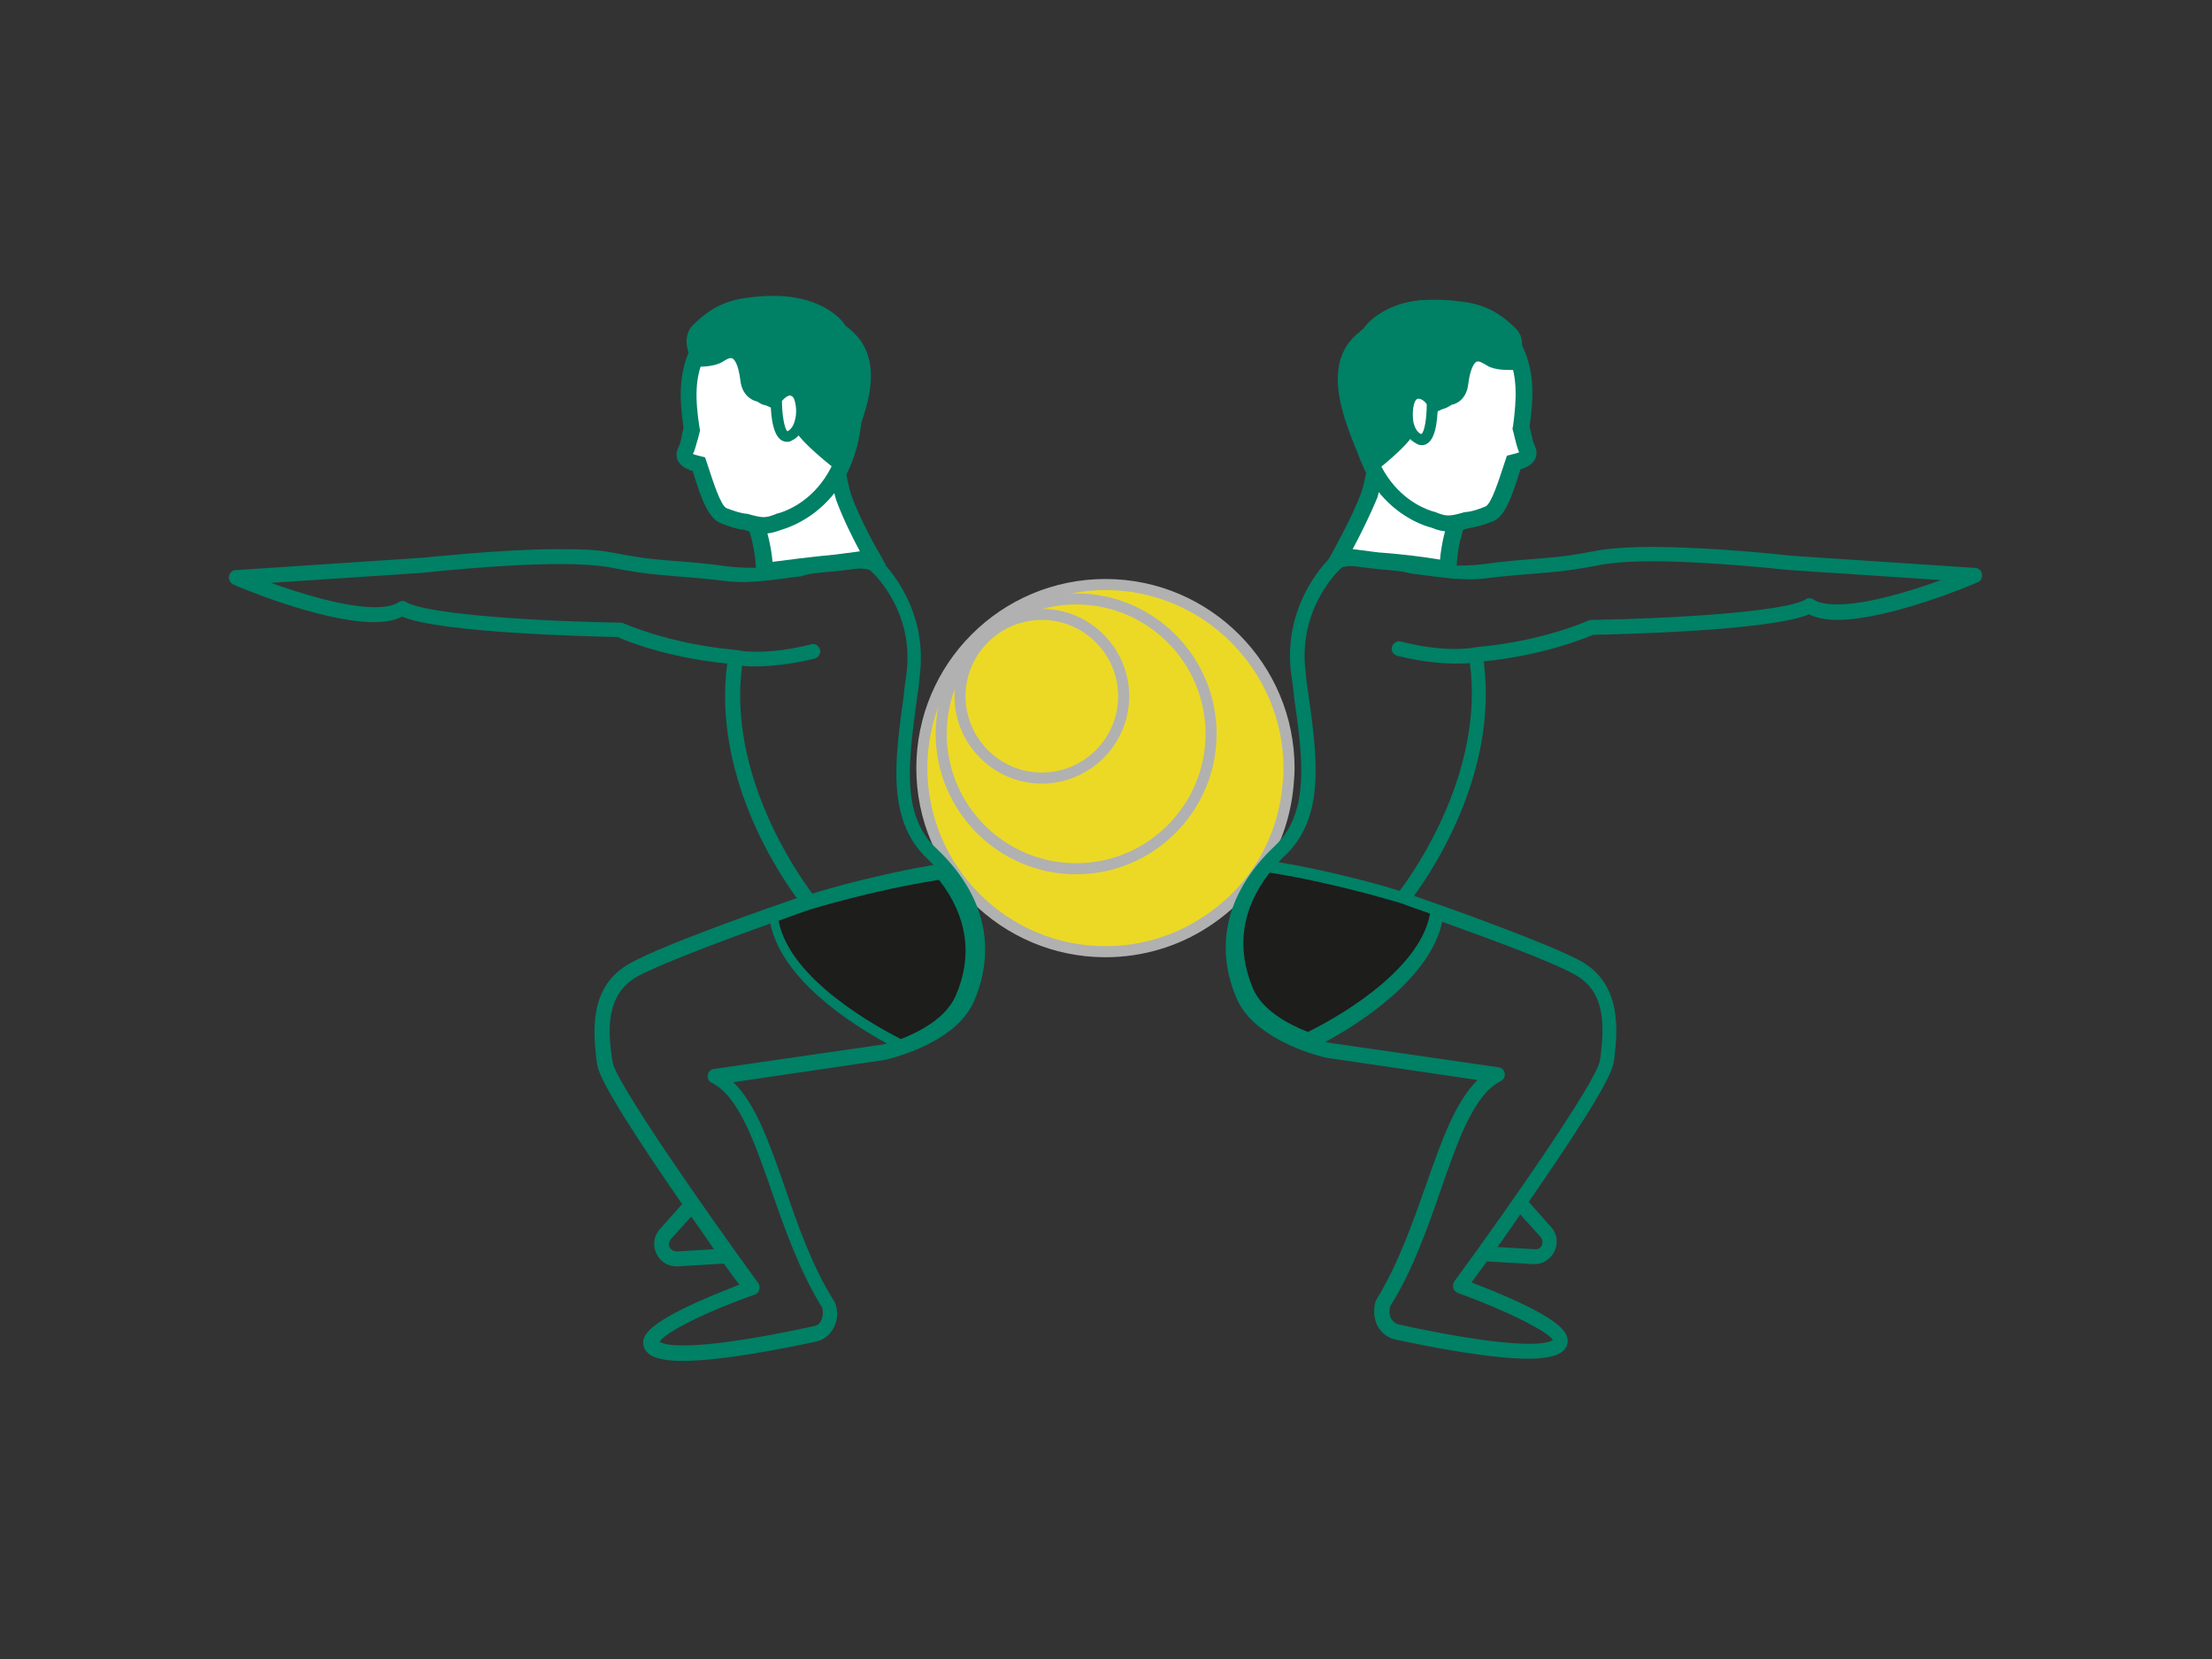 <?xml version="1.0" encoding="utf-8"?>
<!-- Generator: Adobe Illustrator 25.2.3, SVG Export Plug-In . SVG Version: 6.00 Build 0)  -->
<svg version="1.1" id="Capa_1" xmlns="http://www.w3.org/2000/svg" xmlns:xlink="http://www.w3.org/1999/xlink" x="0px" y="0px"
	 viewBox="0 0 400 300" style="enable-background:new 0 0 400 300;" xml:space="preserve">
<rect x="0" y="0" width="400" height="300" fill="#333333" stroke="none"/>
<style type="text/css">
	.st0{fill:#ECD925;}
	.st1{fill:#C6C6C5;}
	.st2{fill:#008065;}
	.st3{fill:#FFFFFF;}
	.st4{fill:#1D1D1B;}
	.st5{fill:#B1B1B1;}
	.st6{fill:#F8BA78;}
	.st7{fill:#BBBDBE;}
	.st8{fill:#6D6F71;}
	.st9{fill:#C2E2E0;}
	.st10{fill:#FFD936;}
	.st11{fill:#FBF5BA;}
	.st12{fill:#FFD218;}
	.st13{fill:#FFE135;}
	.st14{fill:#575756;}
	.st15{fill:#008166;}
	.st16{fill-rule:evenodd;clip-rule:evenodd;fill:#1D1D1B;}
	.st17{fill:#6F6F6E;}
	.st18{clip-path:url(#SVGID_2_);fill:#EB6246;}
	.st19{clip-path:url(#SVGID_2_);fill:#EB6146;}
	.st20{clip-path:url(#SVGID_2_);fill:#EA6146;}
	.st21{clip-path:url(#SVGID_2_);fill:#EA6046;}
	.st22{clip-path:url(#SVGID_2_);fill:#EA6045;}
	.st23{clip-path:url(#SVGID_2_);fill:#EA5F45;}
	.st24{clip-path:url(#SVGID_2_);fill:#E95E45;}
	.st25{clip-path:url(#SVGID_2_);fill:#E95D45;}
	.st26{clip-path:url(#SVGID_2_);fill:#E85C45;}
	.st27{clip-path:url(#SVGID_2_);fill:#E85B45;}
	.st28{clip-path:url(#SVGID_2_);fill:#E85B44;}
	.st29{clip-path:url(#SVGID_2_);fill:#E75A44;}
	.st30{clip-path:url(#SVGID_2_);fill:#E75944;}
	.st31{clip-path:url(#SVGID_2_);fill:#E75844;}
	.st32{clip-path:url(#SVGID_2_);fill:#E65744;}
	.st33{clip-path:url(#SVGID_2_);fill:#E65643;}
	.st34{clip-path:url(#SVGID_2_);fill:#E65543;}
	.st35{clip-path:url(#SVGID_2_);fill:#E55443;}
	.st36{clip-path:url(#SVGID_2_);fill:#E45343;}
	.st37{clip-path:url(#SVGID_2_);fill:#E45242;}
	.st38{clip-path:url(#SVGID_2_);fill:#E35142;}
	.st39{clip-path:url(#SVGID_2_);fill:#E35042;}
	.st40{clip-path:url(#SVGID_2_);fill:#E34F42;}
	.st41{clip-path:url(#SVGID_2_);fill:#E24E42;}
	.st42{clip-path:url(#SVGID_2_);fill:#E24D41;}
	.st43{clip-path:url(#SVGID_2_);fill:#E14B41;}
	.st44{clip-path:url(#SVGID_2_);fill:#E14A41;}
	.st45{clip-path:url(#SVGID_2_);fill:#E04941;}
	.st46{clip-path:url(#SVGID_2_);fill:#E04840;}
	.st47{clip-path:url(#SVGID_2_);fill:#DF4740;}
	.st48{clip-path:url(#SVGID_2_);fill:#DF4640;}
	.st49{clip-path:url(#SVGID_2_);fill:#DE4540;}
	.st50{clip-path:url(#SVGID_2_);fill:#DE443F;}
	.st51{clip-path:url(#SVGID_2_);fill:#DD433F;}
	.st52{clip-path:url(#SVGID_2_);fill:#DD423F;}
	.st53{clip-path:url(#SVGID_2_);fill:#DC403F;}
	.st54{clip-path:url(#SVGID_2_);fill:#DC3F3E;}
	.st55{clip-path:url(#SVGID_2_);fill:#DB3E3E;}
	.st56{clip-path:url(#SVGID_2_);fill:#DB3D3E;}
	.st57{clip-path:url(#SVGID_2_);fill:#DA3C3E;}
	.st58{clip-path:url(#SVGID_2_);fill:#DA3A3D;}
	.st59{clip-path:url(#SVGID_2_);fill:#D9393D;}
	.st60{clip-path:url(#SVGID_2_);fill:#D9383D;}
	.st61{clip-path:url(#SVGID_2_);fill:#D8373D;}
	.st62{clip-path:url(#SVGID_2_);fill:#D8363C;}
	.st63{clip-path:url(#SVGID_2_);fill:#D7343C;}
	.st64{clip-path:url(#SVGID_2_);fill:#D7333C;}
	.st65{clip-path:url(#SVGID_2_);fill:#D6323C;}
	.st66{clip-path:url(#SVGID_2_);fill:#D6303B;}
	.st67{clip-path:url(#SVGID_2_);fill:#D52F3B;}
	.st68{clip-path:url(#SVGID_2_);fill:#D42E3B;}
	.st69{clip-path:url(#SVGID_2_);fill:#D42D3A;}
	.st70{clip-path:url(#SVGID_2_);fill:#D32B3A;}
	.st71{clip-path:url(#SVGID_2_);fill:#D32A3A;}
	.st72{clip-path:url(#SVGID_2_);fill:#D2293A;}
	.st73{clip-path:url(#SVGID_2_);fill:#D22739;}
	.st74{clip-path:url(#SVGID_2_);fill:#D12639;}
	.st75{clip-path:url(#SVGID_4_);fill:#EB6246;}
	.st76{clip-path:url(#SVGID_4_);fill:#EB6146;}
	.st77{clip-path:url(#SVGID_4_);fill:#EA6146;}
	.st78{clip-path:url(#SVGID_4_);fill:#EA6046;}
	.st79{clip-path:url(#SVGID_4_);fill:#EA6045;}
	.st80{clip-path:url(#SVGID_4_);fill:#EA5F45;}
	.st81{clip-path:url(#SVGID_4_);fill:#E95E45;}
	.st82{clip-path:url(#SVGID_4_);fill:#E95D45;}
	.st83{clip-path:url(#SVGID_4_);fill:#E85C45;}
	.st84{clip-path:url(#SVGID_4_);fill:#E85B45;}
	.st85{clip-path:url(#SVGID_4_);fill:#E85B44;}
	.st86{clip-path:url(#SVGID_4_);fill:#E75A44;}
	.st87{clip-path:url(#SVGID_4_);fill:#E75944;}
	.st88{clip-path:url(#SVGID_4_);fill:#E75844;}
	.st89{clip-path:url(#SVGID_4_);fill:#E65744;}
	.st90{clip-path:url(#SVGID_4_);fill:#E65643;}
	.st91{clip-path:url(#SVGID_4_);fill:#E65543;}
	.st92{clip-path:url(#SVGID_4_);fill:#E55443;}
	.st93{clip-path:url(#SVGID_4_);fill:#E45343;}
	.st94{clip-path:url(#SVGID_4_);fill:#E45242;}
	.st95{clip-path:url(#SVGID_4_);fill:#E35142;}
	.st96{clip-path:url(#SVGID_4_);fill:#E35042;}
	.st97{clip-path:url(#SVGID_4_);fill:#E34F42;}
	.st98{clip-path:url(#SVGID_4_);fill:#E24E42;}
	.st99{clip-path:url(#SVGID_4_);fill:#E24D41;}
	.st100{clip-path:url(#SVGID_4_);fill:#E14B41;}
	.st101{clip-path:url(#SVGID_4_);fill:#E14A41;}
	.st102{clip-path:url(#SVGID_4_);fill:#E04941;}
	.st103{clip-path:url(#SVGID_4_);fill:#E04840;}
	.st104{clip-path:url(#SVGID_4_);fill:#DF4740;}
	.st105{clip-path:url(#SVGID_4_);fill:#DF4640;}
	.st106{clip-path:url(#SVGID_4_);fill:#DE4540;}
	.st107{clip-path:url(#SVGID_4_);fill:#DE443F;}
	.st108{clip-path:url(#SVGID_4_);fill:#DD433F;}
	.st109{clip-path:url(#SVGID_4_);fill:#DD423F;}
	.st110{clip-path:url(#SVGID_4_);fill:#DC403F;}
	.st111{clip-path:url(#SVGID_4_);fill:#DC3F3E;}
	.st112{clip-path:url(#SVGID_4_);fill:#DB3E3E;}
	.st113{clip-path:url(#SVGID_4_);fill:#DB3D3E;}
	.st114{clip-path:url(#SVGID_4_);fill:#DA3C3E;}
	.st115{clip-path:url(#SVGID_4_);fill:#DA3A3D;}
	.st116{clip-path:url(#SVGID_4_);fill:#D9393D;}
	.st117{clip-path:url(#SVGID_4_);fill:#D9383D;}
	.st118{clip-path:url(#SVGID_4_);fill:#D8373D;}
	.st119{clip-path:url(#SVGID_4_);fill:#D8363C;}
	.st120{clip-path:url(#SVGID_4_);fill:#D7343C;}
	.st121{clip-path:url(#SVGID_4_);fill:#D7333C;}
	.st122{clip-path:url(#SVGID_4_);fill:#D6323C;}
	.st123{clip-path:url(#SVGID_4_);fill:#D6303B;}
	.st124{clip-path:url(#SVGID_4_);fill:#D52F3B;}
	.st125{clip-path:url(#SVGID_4_);fill:#D42E3B;}
	.st126{clip-path:url(#SVGID_4_);fill:#D42D3A;}
	.st127{clip-path:url(#SVGID_4_);fill:#D32B3A;}
	.st128{clip-path:url(#SVGID_4_);fill:#D32A3A;}
	.st129{clip-path:url(#SVGID_4_);fill:#D2293A;}
	.st130{clip-path:url(#SVGID_4_);fill:#D22739;}
	.st131{clip-path:url(#SVGID_4_);fill:#D12639;}
	.st132{fill:#D9D9D9;}
	.st133{fill:#998E8D;}
	.st134{fill:#BEB7B7;}
</style>
<g>
	<g>
		<g>
			<g>
				<path class="st0" d="M233.1,139c0,1.1-0.1,2.2-0.2,3.2c-1,10.3-6.7,19.2-15,24.5c-5.2,3.4-11.4,5.4-18.1,5.4
					c-18.3,0-33.2-14.9-33.2-33.2c0-18.4,14.9-33.2,33.2-33.2C218.2,105.7,233.1,120.6,233.1,139z"/>
				<path class="st5" d="M199.9,173.1c-18.8,0-34.2-15.3-34.2-34.2c0-18.9,15.3-34.2,34.2-34.2c18.9,0,34.2,15.4,34.2,34.2
					c0,1.1-0.1,2.2-0.2,3.4c-1,10.4-6.6,19.6-15.4,25.3C213,171.2,206.5,173.1,199.9,173.1z M199.9,106.7
					c-17.7,0-32.2,14.5-32.2,32.2c0,17.7,14.4,32.2,32.2,32.2c6.3,0,12.3-1.8,17.5-5.2c8.3-5.3,13.6-14,14.5-23.8
					c0.1-1,0.2-2.1,0.2-3.1C232.1,121.2,217.6,106.7,199.9,106.7z"/>
			</g>
			<g>
				<path class="st0" d="M219,132.7c0,13.5-10.9,24.4-24.4,24.4c-13.5,0-24.4-10.9-24.4-24.4c0-13.5,10.9-24.4,24.4-24.4
					C208.1,108.3,219,119.2,219,132.7z"/>
				<path class="st5" d="M194.6,158.1c-14,0-25.4-11.4-25.4-25.4c0-14,11.4-25.4,25.4-25.4s25.4,11.4,25.4,25.4
					C220,146.7,208.6,158.1,194.6,158.1z M194.6,109.3c-12.9,0-23.4,10.5-23.4,23.4c0,12.9,10.5,23.4,23.4,23.4s23.4-10.5,23.4-23.4
					C218,119.8,207.5,109.3,194.6,109.3z"/>
			</g>
			<g>
				<path class="st0" d="M203.2,125.9c0,8.2-6.6,14.8-14.8,14.8c-8.2,0-14.8-6.6-14.8-14.8s6.6-14.8,14.8-14.8
					C196.6,111.1,203.2,117.7,203.2,125.9z"/>
				<path class="st5" d="M188.4,141.7c-8.7,0-15.8-7.1-15.8-15.8s7.1-15.8,15.8-15.8s15.8,7.1,15.8,15.8S197.1,141.7,188.4,141.7z
					 M188.4,112.1c-7.6,0-13.8,6.2-13.8,13.8s6.2,13.8,13.8,13.8s13.8-6.2,13.8-13.8S196,112.1,188.4,112.1z"/>
			</g>
		</g>
		<g>
			<g>
				<g>
					<path class="st3" d="M266.6,86.5l-18-10.5c0,0,1.2,6-1.1,13.5c-1.8,5-5.3,11.1-5.3,11.1l6.8,0.9c6.4,0.5,12.7,1.5,12.7,1.5
						C261.8,95.2,266.6,86.5,266.6,86.5z"/>
					<path class="st2" d="M263.3,104.7l-1.7-0.3c-0.1,0-6.4-1-12.6-1.5l-9.1-1.1l1.1-2c0-0.1,3.4-6,5.2-10.8c2.1-6.9,1-12.6,1-12.7
						l-0.6-3.2l22.1,12.9l-0.7,1.3c0,0.1-4.6,8.4-4.6,15.7V104.7z M244.6,99.3l4.7,0.6c4.4,0.3,8.8,0.9,11.1,1.3
						c0.5-5.8,3-11.6,4.3-14.1l-14.2-8.3c0.1,2.6-0.1,6.6-1.4,11.1C247.7,93.3,245.8,97.1,244.6,99.3z"/>
				</g>
				<g>
					<path class="st3" d="M275,77.2c0.8-5.7,0.8-9.8-1.1-13.8c-3.5-7.4-20.5-11.4-26-2.8c-0.9,1.1-1.6,2.5-1.8,4.3
						c-3.8,25.5,13.1,29,13.1,29c2.3,0.9,3.1,0.8,6,0c1.2-0.1,2.3-0.5,3.9-1.1c1.9-0.7,3.3-5.7,4.5-9.3c1.7-0.4,2.8-0.9,2.6-2.1
						C275.4,79.9,275.5,78.4,275,77.2z"/>
					<path class="st2" d="M261.9,96.1c-1,0-1.9-0.2-3.1-0.7c-1.7-0.4-17.9-5.3-14.1-30.6c0.3-2,1-3.7,2.2-5.1
						c2.4-3.8,7.1-5.8,13-5.4c6.9,0.4,13.4,4,15.5,8.5c2,4.3,2,8.7,1.2,14.3c0.1,0.4,0.2,0.9,0.3,1.3c0.2,0.8,0.3,1.6,0.7,2.4
						l0.2,0.5c0.4,2.3-1.6,3.2-2.9,3.6l0,0.1c-1.5,4.9-2.8,8.5-5,9.3c-1.8,0.7-3,1-4.2,1.2C264.1,95.9,263,96.1,261.9,96.1z
						 M258.5,57.3c-4.2,0-7.5,1.5-9.2,4.2c-0.9,1.1-1.4,2.3-1.6,3.8c-3.5,23.7,11.3,27.2,11.9,27.3l0.2,0.1c1.8,0.7,2.3,0.7,5.1-0.1
						l0.2,0c1-0.1,2-0.4,3.5-1c1.1-0.4,2.6-5.3,3.3-7.4l0.6-1.8l0.8-0.2c0.8-0.2,1.2-0.3,1.4-0.4c-0.4-1-0.6-1.9-0.8-2.7
						c-0.1-0.4-0.2-0.9-0.3-1.2l-0.1-0.4l0.1-0.4c0.7-5.2,0.8-9.1-0.9-12.9c-1.7-3.5-7.2-6.4-13-6.8
						C259.2,57.3,258.9,57.3,258.5,57.3z"/>
				</g>
			</g>
			<g>
				<path class="st2" d="M240.8,100.6c-1.6,1.5-8.9,9.3-7.3,21.4c0.2,1.3,0.4,2.7,0.5,4c1.6,11.2,2.9,21-3.5,27
					c-8.6,8.1-11,17.9-6.9,27.5c2.9,6.8,12.5,9.8,15.5,10.6c0.5,0.1,0.9,0.2,0.9,0.2l27.2,4c-4,3.9-6.5,10.9-9.3,18.9
					c-2.4,6.8-5.1,14.5-9,20.8c0,0.1-0.1,0.2-0.1,0.2c-0.5,1.4-0.4,3.2,0.3,4.6c0.7,1.2,1.8,2.1,3.1,2.4c6,1.3,17.2,3.5,24.2,3.5
					c2.4,0,4.2-0.3,5.3-0.8c1.6-0.7,1.8-1.9,1.8-2.5c-0.1-1.5-1.3-3.5-9.9-7.4c-2.9-1.3-5.7-2.4-7.5-3.1c0.7-1,1.7-2.3,2.8-3.8
					l8.4,0.5c0.1,0,0.2,0,0.2,0c1.5,0,2.9-0.9,3.6-2.3c0.7-1.5,0.5-3.2-0.6-4.4l-4-4.5c0,0,0,0-0.1,0c7.2-10.4,15.1-22.3,15.4-25.3
					l0.1-0.5c0.6-5.1,1.5-13.7-6.2-17.9c-6.2-3.3-24.2-9.7-30-11.7c3.8-5.2,15.2-22.7,12.6-42.4c10.9-1.1,18.3-4.2,19.8-4.8
					c4.4-0.1,31.9-0.7,39-3.7c1.3,0.6,3,1,5.1,1c9.5,0,24.8-6.5,25.4-6.8c0.6-0.2,0.9-0.8,0.8-1.5c-0.1-0.6-0.6-1.1-1.2-1.1
					l-33.2-2.2c-0.8-0.1-14.5-1.6-25.3-1.6c-3.7,0-6.7,0.2-8.9,0.5c-1.3,0.2-2.7,0.5-3.9,0.7c-5.4,1-10.6,0.9-17.5,1.9
					c-3.8,0.5-9.8,0.4-13.8-1C249.2,99,240.8,100.6,240.8,100.6z M278.6,223.7c0.5,0.6,0.3,1.3,0.2,1.5c-0.1,0.2-0.4,0.8-1.3,0.7
					l-6.7-0.4c1.3-1.8,2.7-3.8,4.1-5.9L278.6,223.7z M289.4,191.3l-0.1,0.5c-0.4,3.4-16.3,26.3-26.3,39.9c-0.2,0.3-0.3,0.8-0.2,1.2
					c0.1,0.4,0.4,0.7,0.8,0.9c8.6,3.1,16.2,6.9,17.2,8.5c0,0-0.1,0-0.1,0.1c-0.6,0.3-1.7,0.6-4.2,0.6c-6.7,0-17.7-2.2-23.6-3.5
					c-0.7-0.2-1.1-0.7-1.3-1c-0.4-0.7-0.4-1.5-0.2-2.3c4.1-6.5,6.8-14.3,9.2-21.2c3.2-9.2,6-17.1,10.8-19.5c0.5-0.3,0.8-0.8,0.7-1.4
					c-0.1-0.6-0.5-1-1.1-1.1l-30.4-4.4c-0.1,0-0.4-0.1-0.9-0.2c6.3-3.4,18.9-11.5,21.1-21.7c7.8,2.8,19.4,7,23.9,9.5
					C290.7,179.4,290,186.3,289.4,191.3z M255.1,103.7c4.9,0.6,9.3,1.4,13.4,0.9c7.1-0.9,12.4-0.9,17.9-1.9c1.3-0.2,2.6-0.5,3.9-0.7
					c2-0.3,4.9-0.5,8.4-0.5c10.8,0,24.8,1.6,25,1.6c0,0,0,0,0.1,0l27.2,1.8c-5.3,1.9-13.2,4.4-18.8,4.4c-1.9,0-3.4-0.3-4.3-0.9
					c-0.4-0.3-1-0.3-1.4,0c-3.8,2.3-25.2,3.5-38.7,3.7c-0.2,0-0.4,0-0.5,0.1c-0.1,0-8,3.7-20.1,4.8c-0.2,0-0.9,0.1-1.3,0.2
					c-1.6,0.2-6,0.5-12.6-1.2c-0.7-0.2-1.4,0.3-1.6,1c-0.2,0.7,0.3,1.4,1,1.6c4.5,1.1,8.1,1.4,10.6,1.4c1,0,1.8,0,2.5-0.1
					c2.6,19.6-9.9,37.5-12.7,41.2c-2.8-0.9-11.9-3.5-21.9-5.2c0.4-0.4,0.7-0.8,1.1-1.1c7.4-7,5.9-17.8,4.3-29.3
					c-0.2-1.3-0.4-2.6-0.5-4c-1.5-11.8,6.5-18.9,6.6-18.9C246.3,101.5,255.1,103.7,255.1,103.7z M254,102.1"/>
			</g>
			<g>
				<g>
					<g>
						<path class="st2" d="M273.5,60.1c-3.1-3.1-5.9-4.3-9.7-4.7c-1.3-0.3-2.8-0.3-4.6-0.3c-6.1,0.1-10.2,2.6-11.8,4.9
							c-0.7,1.1-6.4,3.3-3.7,13.7c1.2,4.5,4.2,10.9,4.2,10.9s7.3-5.7,7.4-7.7c0.1-1.5,3.7-3.3,5.3-4c0.6-0.2,0.7-0.2,1.6-0.8
							c0,0,2-0.2,2.3-2.9c0.9-7,3.6-4.9,4.9-4.2c1.2,0.7,3.8,0.6,3.8,0.6S275.5,62.1,273.5,60.1z"/>
					</g>
					<g>
						<path class="st2" d="M247.4,86.2l-0.5-1.1c-0.1-0.3-3.1-6.6-4.2-11.1c-2.5-9.4,1.6-12.7,3.3-14.1c0.2-0.2,0.4-0.4,0.5-0.4
							c1.6-2.4,5.9-5.3,12.6-5.3c2,0,3.5,0.1,4.8,0.3c4.1,0.4,7.1,1.8,10.2,4.9l0,0c2.6,2.6,0,6.8-0.1,7l-0.3,0.5l-0.5,0
							c-0.3,0-2.9,0.1-4.3-0.8c-0.7-0.4-1.4-0.9-1.9-0.7c-0.2,0.1-1.1,0.8-1.5,4.1c-0.3,2.5-1.9,3.5-3,3.7c-0.8,0.5-1,0.6-1.7,0.8
							c-3.4,1.5-4.6,2.7-4.6,3.1c-0.1,2.2-5.5,6.6-7.8,8.4L247.4,86.2z M259.7,56.1c-0.2,0-0.4,0-0.6,0c-5.9,0.1-9.6,2.5-11,4.5
							c-0.2,0.3-0.5,0.5-0.9,0.8c-1.6,1.3-4.8,3.9-2.7,12.1c0.8,3.2,2.7,7.5,3.6,9.6c3.3-2.6,5.9-5.3,6-6.1c0-0.6,0.1-2.3,5.9-4.9
							l0.2-0.1c0.5-0.1,0.5-0.1,1.3-0.6l0.2-0.1l0.2,0c0.1,0,1.2-0.2,1.4-2c0.4-3.2,1.2-5,2.6-5.7c1.5-0.7,2.9,0.2,3.7,0.7
							c0.7,0.4,1.9,0.6,2.8,0.6c0.4-0.9,1.2-2.9,0.2-4l0,0c-2.8-2.8-5.3-4-9.1-4.4C262.5,56.2,261.3,56.1,259.7,56.1z"/>
					</g>
				</g>
				<g>
					<path class="st3" d="M259.1,72.7c-1-1.4-2.8-2.3-3.8-0.9c-1,1.3-1.3,6.2,1.3,7.6C259.2,80.7,259.1,72.7,259.1,72.7z"/>
					<path class="st2" d="M257.1,80.5c-0.3,0-0.7-0.1-1-0.3c-1.2-0.6-2-1.8-2.4-3.4c-0.5-2-0.2-4.5,0.7-5.6c0.5-0.7,1.3-1.1,2.1-1.1
						c0,0,0,0,0,0c1.4,0,2.6,1,3.3,2l0.2,0.3l0,0.3c0,1.9-0.1,6.4-1.9,7.5C257.8,80.4,257.5,80.5,257.1,80.5z M256.5,72.1
						c-0.1,0-0.3,0-0.5,0.3c-0.4,0.5-0.7,2.3-0.4,4c0.2,0.7,0.5,1.7,1.4,2.1c0.6-0.3,1-2.9,1-5.4C257.6,72.5,257,72.1,256.5,72.1
						C256.5,72.1,256.5,72.1,256.5,72.1z"/>
				</g>
			</g>
		</g>
		<g>
			<g>
				<g>
					<g>
						<path class="st3" d="M133.4,86.9l18-10.5c0,0-1.2,6,1.1,13.5c1.8,5,5.3,11.1,5.3,11.1l-6.8,0.9c-6.4,0.5-12.7,1.5-12.7,1.5
							C138.2,95.6,133.4,86.9,133.4,86.9z"/>
						<path class="st2" d="M136.7,105.1v-1.8c0-7.3-4.6-15.6-4.6-15.7l-0.7-1.3l22.1-12.9l-0.6,3.2c0,0.1-1.1,5.8,1,12.8
							c1.7,4.8,5.1,10.7,5.2,10.8l1.1,2l-9.1,1.1c-6.3,0.5-12.6,1.5-12.7,1.5L136.7,105.1z M135.4,87.5c1.2,2.5,3.8,8.3,4.3,14.1
							c2.3-0.3,6.8-0.9,11.2-1.3l4.6-0.6c-1.2-2.2-3.1-6-4.3-9.3c-1.4-4.6-1.6-8.6-1.5-11.2L135.4,87.5z"/>
					</g>
					<g>
						<path class="st3" d="M125,77.6c-0.8-5.7-0.8-9.8,1.1-13.8c3.5-7.4,20.5-11.4,26-2.8c0.9,1.1,1.6,2.5,1.8,4.3
							c3.8,25.5-13.1,29-13.1,29c-2.3,0.9-3.1,0.8-6,0c-1.2-0.1-2.3-0.5-3.9-1.1c-1.9-0.7-3.3-5.7-4.5-9.3c-1.7-0.4-2.8-0.9-2.6-2.1
							C124.6,80.3,124.5,78.8,125,77.6z"/>
						<path class="st2" d="M138.1,96.5c-1.1,0-2.1-0.2-3.6-0.7c-1.2-0.1-2.4-0.5-4.2-1.2c-2.2-0.9-3.5-4.4-5-9.3l0-0.1
							c-1.3-0.4-3.3-1.3-2.9-3.6l0.2-0.5c0.4-0.8,0.6-1.6,0.7-2.4c0.1-0.4,0.2-0.9,0.3-1.3c-0.8-5.6-0.8-9.9,1.2-14.3
							c2.1-4.5,8.6-8.1,15.5-8.5c5.8-0.4,10.6,1.7,13.1,5.6c1,1.3,1.8,3,2,4.9c3.8,25.3-12.4,30.2-14.1,30.7
							C140,96.3,139,96.5,138.1,96.5z M125.3,82.1c0.2,0.1,0.6,0.2,1.4,0.4l0.8,0.2l0.6,1.8c0.7,2.1,2.2,7,3.3,7.4
							c1.6,0.6,2.6,0.9,3.5,1l0.2,0c2.8,0.8,3.3,0.8,5.1,0.1l0.2-0.1c0.6-0.1,15.4-3.6,11.9-27.3c-0.2-1.4-0.7-2.6-1.5-3.6
							c-2-3.1-5.7-4.6-10.4-4.3c-5.8,0.4-11.3,3.3-13,6.8c-1.8,3.8-1.7,7.7-0.9,12.9l0.1,0.4l-0.1,0.4c-0.1,0.4-0.2,0.8-0.3,1.2
							C125.9,80.2,125.8,81.1,125.3,82.1z"/>
					</g>
				</g>
				<g>
					<path class="st2" d="M145.2,101.4c-4,1.4-9.9,1.5-13.8,1c-6.9-1-12.1-0.9-17.5-1.9c-1.3-0.2-2.6-0.5-3.9-0.7
						c-2.2-0.4-5.2-0.5-8.9-0.5c-10.7,0-24.5,1.6-25.3,1.6l-33.2,2.2c-0.6,0-1.1,0.5-1.2,1.1c-0.1,0.6,0.2,1.2,0.8,1.5
						c0.6,0.3,15.9,6.8,25.4,6.8c2.1,0,3.8-0.3,5.1-1c7,3,34.6,3.6,39,3.7c1.5,0.7,8.9,3.7,19.8,4.8c-2.6,19.7,8.8,37.3,12.6,42.4
						c-5.8,2-23.8,8.3-30,11.7c-7.8,4.2-6.8,12.7-6.2,17.9l0.1,0.5c0.3,3,8.2,14.9,15.4,25.3c0,0,0,0-0.1,0l-4,4.5
						c-1.1,1.2-1.3,2.9-0.6,4.4c0.7,1.4,2,2.3,3.6,2.3c0.1,0,0.2,0,0.2,0l8.4-0.5c1.1,1.5,2,2.8,2.8,3.8c-1.7,0.7-4.6,1.8-7.5,3.1
						c-8.6,3.9-9.9,5.9-9.9,7.4c0,0.6,0.2,1.7,1.8,2.5c1.2,0.5,2.9,0.8,5.3,0.8c7,0,18.1-2.2,24.2-3.5c1.3-0.3,2.4-1.1,3.1-2.4
						c0.8-1.4,0.9-3.1,0.3-4.6c0-0.1-0.1-0.2-0.1-0.2c-4-6.3-6.7-14-9-20.8c-2.8-8-5.3-15.1-9.3-18.9l27.2-4c0,0,0.5-0.1,0.9-0.2
						c3-0.8,12.6-3.7,15.5-10.6c4.1-9.7,1.7-19.4-6.9-27.5c-6.4-6-5-15.7-3.5-27c0.2-1.3,0.4-2.6,0.5-4c1.6-12.1-5.7-19.8-7.3-21.4
						C159.2,101,150.8,99.4,145.2,101.4z M125,220c1.5,2.1,2.9,4.1,4.1,5.9l-6.7,0.4c-0.8,0-1.2-0.6-1.3-0.7
						c-0.1-0.2-0.3-0.8,0.2-1.5L125,220z M115.4,176.5c4.5-2.4,16.1-6.7,23.9-9.5c2.1,10.2,14.7,18.2,21.1,21.7
						c-0.5,0.1-0.8,0.2-0.9,0.2l-30.4,4.4c-0.6,0.1-1,0.5-1.1,1.1c-0.1,0.6,0.2,1.2,0.7,1.4c4.8,2.4,7.6,10.3,10.8,19.5
						c2.4,6.9,5.1,14.6,9.2,21.2c0.2,0.7,0.1,1.6-0.2,2.3c-0.2,0.4-0.6,0.9-1.3,1c-5.9,1.3-16.9,3.5-23.6,3.5
						c-2.5,0-3.7-0.3-4.2-0.6c-0.1,0-0.1-0.1-0.1-0.1c1-1.7,8.6-5.5,17.2-8.5c0.4-0.1,0.7-0.5,0.8-0.9c0.1-0.4,0.1-0.8-0.2-1.2
						c-10-13.7-25.9-36.6-26.3-39.9l-0.1-0.5C110,186.7,109.3,179.8,115.4,176.5z M157.3,103.1c0.1,0,8.2,7.1,6.6,18.9
						c-0.2,1.3-0.4,2.7-0.5,4c-1.6,11.5-3.1,22.3,4.3,29.3c0.4,0.4,0.8,0.8,1.1,1.1c-9.9,1.7-19.1,4.3-21.9,5.2
						c-2.8-3.7-15.3-21.7-12.7-41.2c0.6,0.1,1.5,0.1,2.5,0.1c2.5,0,6-0.3,10.6-1.4c0.7-0.2,1.2-0.9,1-1.6c-0.2-0.7-0.9-1.2-1.6-1
						c-6.6,1.7-11,1.4-12.6,1.2c-0.4-0.1-1.2-0.2-1.3-0.2c-12-1.1-20-4.8-20.1-4.8c-0.2-0.1-0.4-0.1-0.5-0.1
						c-13.4-0.2-34.8-1.4-38.7-3.7c-0.4-0.3-1-0.3-1.4,0c-0.9,0.6-2.3,0.9-4.3,0.9c-5.5,0-13.5-2.5-18.8-4.4l27.2-1.8c0,0,0,0,0.1,0
						c0.1,0,14.1-1.6,25-1.6c3.6,0,6.4,0.2,8.4,0.5c1.3,0.2,2.6,0.5,3.9,0.7c5.5,1,10.8,1,17.9,1.9c4.1,0.5,8.5-0.3,13.4-0.9
						C144.9,104.1,153.7,101.9,157.3,103.1z M146,102.5"/>
				</g>
			</g>
			<g>
				<g>
					<g>
						<path class="st2" d="M126,59.5c3.1-3.1,5.9-4.3,9.7-4.7c1.3-0.3,2.8-0.3,4.6-0.3c6.1,0.1,10.2,2.6,11.8,4.9
							c0.7,1.1,6.4,3.3,3.7,13.7c-1.2,4.5-4.2,10.9-4.2,10.9s-7.3-5.7-7.4-7.7c-0.1-1.5-3.7-3.3-5.3-4c-0.6-0.2-0.7-0.2-1.6-0.8
							c0,0-2-0.2-2.3-2.9c-0.9-7-3.6-4.9-4.9-4.2c-1.2,0.7-3.8,0.6-3.8,0.6S124,61.5,126,59.5z"/>
					</g>
					<g>
						<path class="st2" d="M152,85.6l-1-0.8c-2.3-1.8-7.7-6.2-7.8-8.4c0-0.4-1.2-1.6-4.7-3.1c-0.6-0.1-0.8-0.2-1.6-0.7
							c-1-0.2-2.7-1.2-3-3.7c-0.4-3.3-1.2-4-1.5-4.1c-0.5-0.2-1.2,0.3-1.7,0.6c-1.6,1-4.2,0.9-4.5,0.9l-0.5,0l-0.3-0.5
							c-0.1-0.2-2.7-4.4-0.1-7c3.1-3.1,6.1-4.6,10.3-5c1.2-0.2,2.7-0.3,4.7-0.3c6.7,0.1,11,2.9,12.6,5.4c0.1,0.1,0.3,0.3,0.5,0.4
							c1.7,1.4,5.8,4.8,3.3,14.1c-1.2,4.5-4.1,10.8-4.2,11.1L152,85.6z M132.2,62.7c0.4,0,0.7,0.1,1.1,0.3c1.4,0.7,2.2,2.5,2.6,5.7
							c0.2,1.8,1.3,2,1.5,2l0.4,0.2c0.8,0.5,0.8,0.5,1.3,0.6l0.2,0.1c5.8,2.5,5.9,4.3,5.9,4.9c0.1,0.8,2.8,3.5,6,6.1
							c0.9-2,2.8-6.4,3.6-9.6c2.1-8.1-1.1-10.8-2.7-12.1c-0.4-0.3-0.7-0.6-0.9-0.8c-1.4-2-5.1-4.4-11-4.5c-1.9,0-3.3,0.1-4.4,0.3
							c-3.8,0.4-6.4,1.6-9.2,4.4h0c-1.1,1.1-0.3,3.1,0.2,4c0.9,0,2.1-0.2,2.7-0.5C130.2,63.3,131.2,62.7,132.2,62.7z"/>
					</g>
				</g>
				<g>
					<path class="st3" d="M140.4,72.1c1-1.4,2.8-2.3,3.8-0.9c1,1.3,1.3,6.2-1.3,7.6C140.3,80.1,140.4,72.1,140.4,72.1z"/>
					<path class="st2" d="M142.3,79.9c-0.3,0-0.7-0.1-1-0.3c-1.8-1.1-2-5.7-1.9-7.5l0-0.3l0.2-0.3c0.7-1,2-2,3.3-2c0,0,0,0,0,0
						c0.8,0,1.6,0.4,2.1,1.1c0.9,1.1,1.2,3.6,0.7,5.6c-0.4,1.6-1.2,2.8-2.4,3.4C143,79.8,142.7,79.9,142.3,79.9z M141.4,72.5
						c0,2.6,0.5,5.2,1,5.5c0.9-0.5,1.2-1.4,1.4-2.2c0.4-1.6,0-3.5-0.4-4c-0.2-0.2-0.4-0.2-0.5-0.3C142.5,71.5,141.9,71.9,141.4,72.5
						z"/>
				</g>
			</g>
		</g>
	</g>
	<g>
		<path class="st4" d="M258.6,165.2c-1.9,10.8-18.3,19.6-22.1,21.4c-3.6-1.4-8.2-3.9-9.9-7.8c-3.1-7.3-2.1-14.5,3-21
			c12.1,1.9,23.5,5.5,24,5.6c0,0,0,0,0,0C253.7,163.5,255.7,164.2,258.6,165.2z"/>
	</g>
	<g>
		<path class="st4" d="M145.8,164.7C145.8,164.7,145.8,164.7,145.8,164.7c0.5-0.2,11.9-3.7,24-5.6c5.1,6.5,6.2,13.7,3,21
			c-1.7,3.9-6.3,6.4-9.9,7.8c-3.7-1.9-20.1-10.6-22.1-21.4C143.8,165.4,145.8,164.7,145.8,164.7z"/>
	</g>
</g>
</svg>
